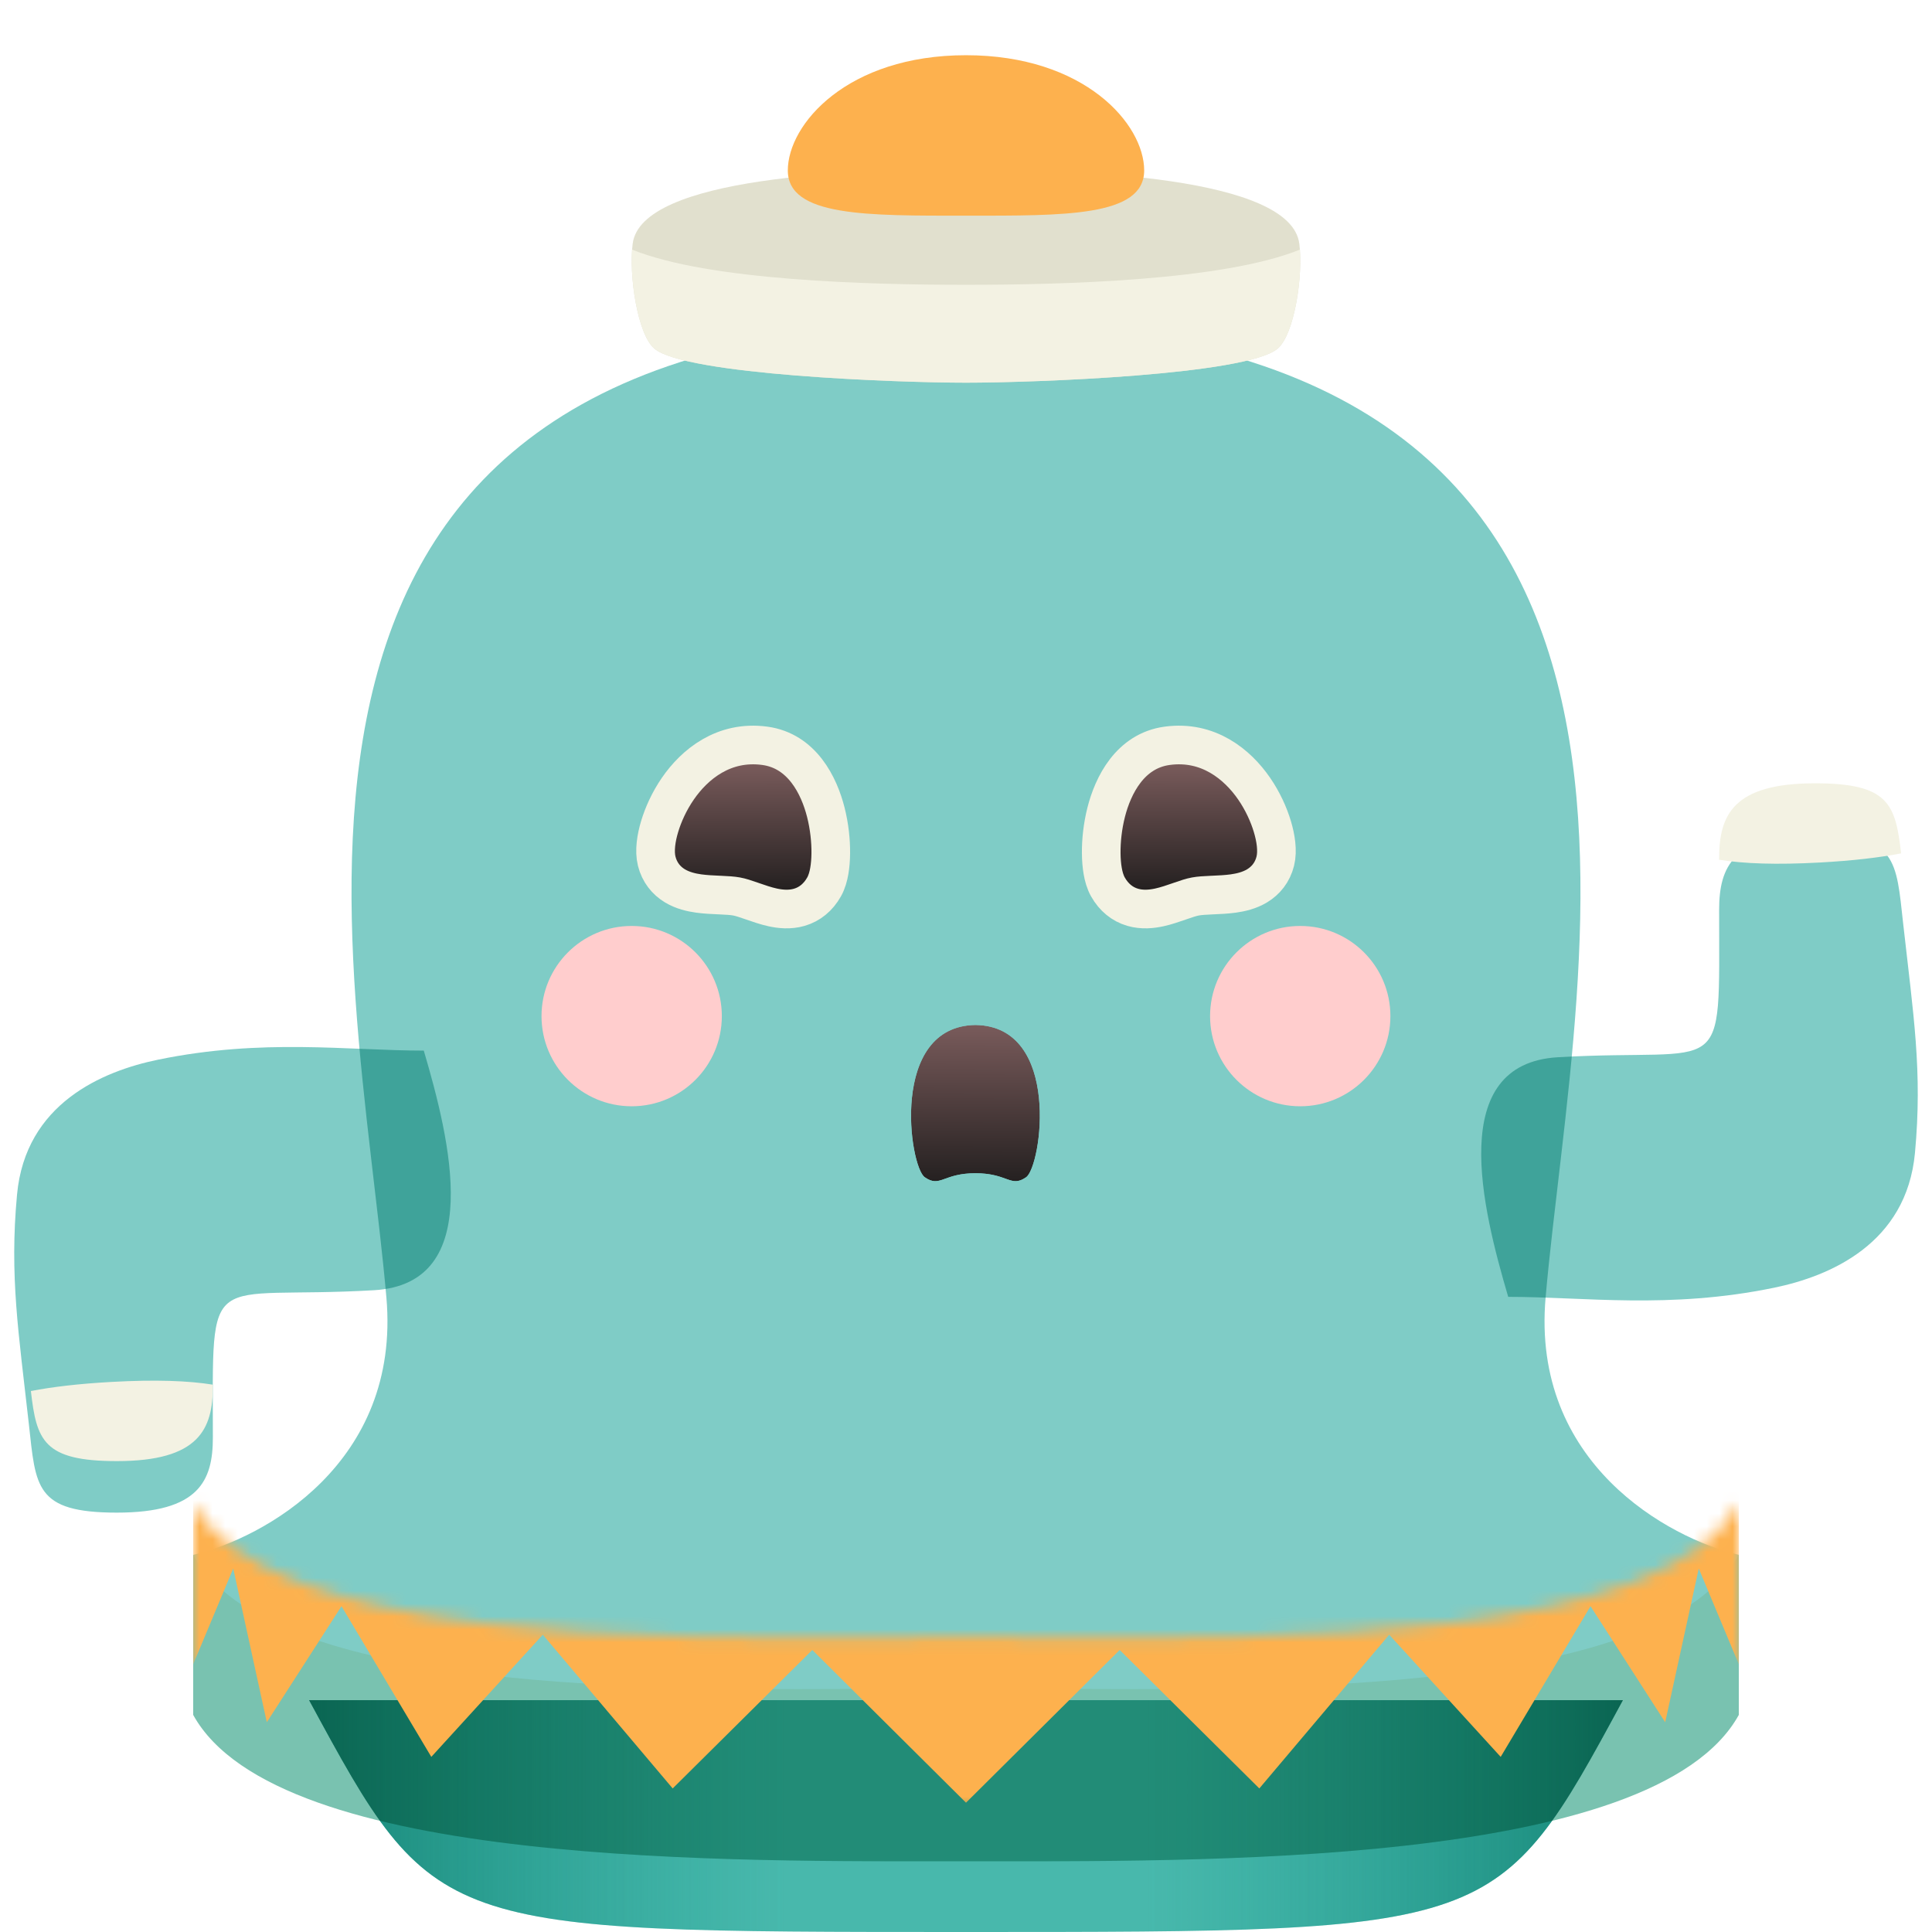 <svg width="150" height="150" viewBox="0 0 150 150" fill="none" xmlns="http://www.w3.org/2000/svg">
<path d="M24 132C33.75 150 33.75 150 75 150C116.25 150 116.25 150 126 132H24Z" fill="#48B8AC"/>
<g style="mix-blend-mode:multiply" opacity="0.8">
<path d="M24 132C33.75 150 33.75 150 75 150C116.25 150 116.25 150 126 132H24Z" fill="url(#paint0_linear_110_1861)"/>
</g>
<g style="mix-blend-mode:multiply" opacity="0.8">
<path d="M126 132C116.25 150 116.25 150 75 150C33.75 150 33.75 150 24 132H126Z" fill="url(#paint1_linear_110_1861)"/>
</g>
<g filter="url(#filter0_i_110_1861)">
<path d="M133.473 66.648C133.473 80.232 134.198 77.316 120.959 78.083C112.281 78.586 115.061 89.775 117.097 96.687C122.994 96.687 129.593 97.659 137.736 95.98C142.05 95.091 148.023 92.576 148.678 85.506C149.268 79.144 148.554 74.806 147.761 67.702C147.217 62.82 147.3 60.815 140.926 60.815C134.551 60.815 133.473 63.289 133.473 66.648Z" fill="#7FCCC6"/>
</g>
<path fill-rule="evenodd" clip-rule="evenodd" d="M147.602 66.256C145.916 66.582 143.852 66.824 141.338 66.963C137.928 67.152 135.376 67.059 133.473 66.75C133.473 66.716 133.473 66.682 133.473 66.648C133.473 63.289 134.551 60.815 140.926 60.815C146.63 60.815 147.163 62.421 147.602 66.256Z" fill="#F3F2E3"/>
<g filter="url(#filter1_i_110_1861)">
<path d="M16.527 107.608C16.527 94.024 15.802 96.94 29.041 96.172C37.719 95.669 34.939 84.481 32.903 77.569C27.006 77.569 20.407 76.596 12.264 78.275C7.95 79.165 1.977 81.68 1.322 88.749C0.732 95.112 1.446 99.449 2.239 106.553C2.783 111.435 2.7 113.44 9.074 113.44C15.449 113.44 16.527 110.966 16.527 107.608Z" fill="#7FCCC6"/>
</g>
<path fill-rule="evenodd" clip-rule="evenodd" d="M2.398 107.999C4.084 107.673 6.148 107.431 8.662 107.292C12.072 107.103 14.624 107.197 16.527 107.505C16.527 107.539 16.527 107.573 16.527 107.608C16.527 110.966 15.449 113.44 9.074 113.44C3.37 113.44 2.837 111.835 2.398 107.999Z" fill="#F3F2E3"/>
<g filter="url(#filter2_i_110_1861)">
<path d="M15 129.145C21.562 141.035 57.22 140.506 75 140.506C92.78 140.506 128.438 141.035 135 129.145V116.719C129.531 115.42 118.875 109.605 120 96.74C122.342 69.954 135 21.113 75 21.113C15 21.113 27.657 69.954 30 96.74C31.125 109.605 20.469 115.42 15 116.719V129.145Z" fill="#7FCCC6"/>
</g>
<path d="M49.121 18.921C49.783 13.709 66.235 13.156 75 13.156C83.765 13.156 100.217 13.709 100.879 18.921C101.191 21.372 100.505 25.957 99.192 27.069C96.792 29.102 80.347 29.712 75 29.712C69.653 29.712 53.208 29.102 50.808 27.069C49.495 25.957 48.809 21.372 49.121 18.921Z" fill="#E1E0CE"/>
<path fill-rule="evenodd" clip-rule="evenodd" d="M49.076 19.379C48.893 21.904 49.573 26.023 50.808 27.069C53.208 29.102 69.653 29.712 75 29.712C80.347 29.712 96.792 29.102 99.192 27.069C100.427 26.023 101.107 21.904 100.924 19.379C94.981 21.795 82.5 22.112 75 22.112C67.5 22.112 55.02 21.795 49.076 19.379Z" fill="#F3F2E3"/>
<path d="M88.834 13.233C88.834 16.83 82.64 16.745 75 16.745C67.36 16.745 61.166 16.83 61.166 13.233C61.166 9.636 65.793 4.287 75 4.287C84.207 4.287 88.834 9.636 88.834 13.233Z" fill="#FDB14E"/>
<path d="M90.624 57.903C87.725 58.294 86.409 60.999 85.886 63.054C85.605 64.159 85.488 65.289 85.499 66.256C85.504 66.741 85.541 67.207 85.614 67.625C85.682 68.019 85.799 68.472 86.021 68.864C86.472 69.662 87.127 70.204 87.941 70.442C88.691 70.66 89.428 70.576 90.006 70.451C90.547 70.333 91.096 70.141 91.539 69.987C91.569 69.976 91.599 69.966 91.628 69.956C92.133 69.78 92.502 69.658 92.812 69.602C93.14 69.542 93.546 69.518 94.078 69.494C94.118 69.493 94.159 69.491 94.2 69.489C94.667 69.469 95.224 69.444 95.749 69.372C96.315 69.293 96.997 69.141 97.607 68.772C98.272 68.368 98.794 67.738 99.013 66.862C99.215 66.051 99.046 65.039 98.788 64.178C98.509 63.245 98.039 62.204 97.378 61.241C96.07 59.335 93.8 57.475 90.624 57.903Z" fill="url(#paint2_linear_110_1861)" stroke="#F3F2E3" stroke-width="3"/>
<path d="M59.376 57.903C62.275 58.294 63.592 60.999 64.114 63.054C64.395 64.159 64.512 65.289 64.501 66.256C64.496 66.741 64.459 67.207 64.386 67.625C64.318 68.019 64.201 68.472 63.979 68.864C63.528 69.662 62.873 70.204 62.059 70.442C61.309 70.66 60.572 70.576 59.994 70.451C59.453 70.333 58.904 70.141 58.461 69.987C58.431 69.976 58.401 69.966 58.372 69.956C57.867 69.78 57.498 69.658 57.188 69.602C56.86 69.542 56.454 69.518 55.922 69.494C55.882 69.493 55.841 69.491 55.8 69.489C55.333 69.469 54.776 69.444 54.251 69.372C53.685 69.293 53.003 69.141 52.393 68.772C51.728 68.368 51.206 67.738 50.987 66.862C50.785 66.051 50.954 65.039 51.212 64.178C51.491 63.245 51.961 62.204 52.622 61.241C53.93 59.335 56.2 57.475 59.376 57.903Z" fill="url(#paint3_linear_110_1861)" stroke="#F3F2E3" stroke-width="3"/>
<g filter="url(#filter3_d_110_1861)">
<path d="M71.801 85.402C73.008 86.234 73.2 85.09 75.733 85.09C78.265 85.09 78.457 86.234 79.664 85.402C80.871 84.571 82.428 73.671 75.733 73.579C69.037 73.671 70.594 84.571 71.801 85.402Z" fill="url(#paint4_linear_110_1861)"/>
<path d="M75.753 72.079L75.733 72.079L75.712 72.079C73.561 72.109 71.969 73.039 70.919 74.455C69.921 75.802 69.475 77.497 69.312 79.058C69.147 80.637 69.256 82.225 69.49 83.49C69.607 84.122 69.762 84.71 69.949 85.197C70.042 85.439 70.154 85.686 70.29 85.911C70.413 86.113 70.621 86.411 70.95 86.638C71.403 86.95 71.911 87.178 72.505 87.203C73.05 87.226 73.511 87.063 73.769 86.972C73.814 86.956 73.859 86.94 73.904 86.924C74.362 86.759 74.832 86.59 75.733 86.59C76.633 86.59 77.103 86.759 77.561 86.924C77.606 86.94 77.651 86.956 77.696 86.972C77.955 87.063 78.415 87.226 78.961 87.203C79.554 87.178 80.062 86.95 80.515 86.638C80.844 86.411 81.053 86.113 81.175 85.911C81.311 85.686 81.424 85.439 81.517 85.197C81.704 84.71 81.858 84.122 81.975 83.49C82.21 82.225 82.319 80.637 82.153 79.058C81.99 77.497 81.545 75.802 80.546 74.455C79.497 73.039 77.905 72.109 75.753 72.079Z" stroke="#7FCCC6" stroke-width="3"/>
</g>
<ellipse cx="7" cy="7" rx="7" ry="7" transform="matrix(1 0 0 -1 42.043 85.891)" fill="#FFCDCD"/>
<ellipse cx="7" cy="7" rx="7" ry="7" transform="matrix(1 0 0 -1 93.95 85.891)" fill="#FFCDCD"/>
<g filter="url(#filter4_i_110_1861)">
<path fill-rule="evenodd" clip-rule="evenodd" d="M15 116.719C20.936 127.472 50.67 127.249 69.453 127.108C71.438 127.093 73.301 127.079 75 127.079C76.699 127.079 78.562 127.093 80.547 127.108C99.33 127.249 129.065 127.472 135 116.719C135 116.719 135 116.719 135 116.719V129.145C128.696 140.565 95.549 140.528 77.185 140.507C76.431 140.506 75.702 140.506 75 140.506C74.298 140.506 73.569 140.506 72.815 140.507C54.451 140.528 21.303 140.565 15 129.145V116.719C15 116.719 15 116.719 15 116.719Z" fill="#F3F2E3"/>
</g>
<mask id="mask0_110_1861" style="mask-type:alpha" maskUnits="userSpaceOnUse" x="15" y="116" width="120" height="25">
<path fill-rule="evenodd" clip-rule="evenodd" d="M15 116.719C20.936 127.472 50.67 127.249 69.453 127.108C71.438 127.093 73.301 127.079 75 127.079C76.699 127.079 78.562 127.093 80.547 127.108C99.33 127.249 129.065 127.472 135 116.719C135 116.719 135 116.719 135 116.719V129.145C128.696 140.565 95.549 140.528 77.185 140.507C76.431 140.506 75.702 140.506 75 140.506C74.298 140.506 73.569 140.506 72.815 140.507C54.451 140.528 21.303 140.565 15 129.145V116.719C15 116.719 15 116.719 15 116.719Z" fill="#FBDC6F"/>
</mask>
<g mask="url(#mask0_110_1861)">
<path d="M63.067 128.103L75 139.961L86.933 128.103L97.773 138.854L107.857 126.917L116.513 136.404L123.487 124.704L129.286 133.716L131.891 121.779L135 129.21V115.775H15V129.21L18.109 121.779L20.714 133.716L26.513 124.704L33.487 136.404L42.143 126.917L52.227 138.854L63.067 128.103Z" fill="#FDB14E"/>
</g>
<defs>
<filter id="filter0_i_110_1861" x="115" y="60.815" width="33.895" height="40.151" filterUnits="userSpaceOnUse" color-interpolation-filters="sRGB">
<feFlood flood-opacity="0" result="BackgroundImageFix"/>
<feBlend mode="normal" in="SourceGraphic" in2="BackgroundImageFix" result="shape"/>
<feColorMatrix in="SourceAlpha" type="matrix" values="0 0 0 0 0 0 0 0 0 0 0 0 0 0 0 0 0 0 127 0" result="hardAlpha"/>
<feOffset dy="4"/>
<feGaussianBlur stdDeviation="7"/>
<feComposite in2="hardAlpha" operator="arithmetic" k2="-1" k3="1"/>
<feColorMatrix type="matrix" values="0 0 0 0 0 0 0 0 0 0.39 0 0 0 0 0.475 0 0 0 0.3 0"/>
<feBlend mode="multiply" in2="shape" result="effect1_innerShadow_110_1861"/>
</filter>
<filter id="filter1_i_110_1861" x="1.105" y="77.289" width="33.895" height="40.151" filterUnits="userSpaceOnUse" color-interpolation-filters="sRGB">
<feFlood flood-opacity="0" result="BackgroundImageFix"/>
<feBlend mode="normal" in="SourceGraphic" in2="BackgroundImageFix" result="shape"/>
<feColorMatrix in="SourceAlpha" type="matrix" values="0 0 0 0 0 0 0 0 0 0 0 0 0 0 0 0 0 0 127 0" result="hardAlpha"/>
<feOffset dy="4"/>
<feGaussianBlur stdDeviation="7"/>
<feComposite in2="hardAlpha" operator="arithmetic" k2="-1" k3="1"/>
<feColorMatrix type="matrix" values="0 0 0 0 0 0 0 0 0 0.39 0 0 0 0 0.475 0 0 0 0.3 0"/>
<feBlend mode="multiply" in2="shape" result="effect1_innerShadow_110_1861"/>
</filter>
<filter id="filter2_i_110_1861" x="15" y="21.113" width="120" height="123.397" filterUnits="userSpaceOnUse" color-interpolation-filters="sRGB">
<feFlood flood-opacity="0" result="BackgroundImageFix"/>
<feBlend mode="normal" in="SourceGraphic" in2="BackgroundImageFix" result="shape"/>
<feColorMatrix in="SourceAlpha" type="matrix" values="0 0 0 0 0 0 0 0 0 0 0 0 0 0 0 0 0 0 127 0" result="hardAlpha"/>
<feOffset dy="4"/>
<feGaussianBlur stdDeviation="7"/>
<feComposite in2="hardAlpha" operator="arithmetic" k2="-1" k3="1"/>
<feColorMatrix type="matrix" values="0 0 0 0 0 0 0 0 0 0.39 0 0 0 0 0.475 0 0 0 0.3 0"/>
<feBlend mode="multiply" in2="shape" result="effect1_innerShadow_110_1861"/>
</filter>
<filter id="filter3_d_110_1861" x="59.733" y="68.579" width="32" height="34.127" filterUnits="userSpaceOnUse" color-interpolation-filters="sRGB">
<feFlood flood-opacity="0" result="BackgroundImageFix"/>
<feColorMatrix in="SourceAlpha" type="matrix" values="0 0 0 0 0 0 0 0 0 0 0 0 0 0 0 0 0 0 127 0" result="hardAlpha"/>
<feOffset dy="6"/>
<feGaussianBlur stdDeviation="4"/>
<feComposite in2="hardAlpha" operator="out"/>
<feColorMatrix type="matrix" values="0 0 0 0 0.475 0 0 0 0 0.086 0 0 0 0 0 0 0 0 0.15 0"/>
<feBlend mode="multiply" in2="BackgroundImageFix" result="effect1_dropShadow_110_1861"/>
<feBlend mode="normal" in="SourceGraphic" in2="effect1_dropShadow_110_1861" result="shape"/>
</filter>
<filter id="filter4_i_110_1861" x="15" y="116.719" width="120" height="27.79" filterUnits="userSpaceOnUse" color-interpolation-filters="sRGB">
<feFlood flood-opacity="0" result="BackgroundImageFix"/>
<feBlend mode="normal" in="SourceGraphic" in2="BackgroundImageFix" result="shape"/>
<feColorMatrix in="SourceAlpha" type="matrix" values="0 0 0 0 0 0 0 0 0 0 0 0 0 0 0 0 0 0 127 0" result="hardAlpha"/>
<feOffset dy="4"/>
<feGaussianBlur stdDeviation="7"/>
<feComposite in2="hardAlpha" operator="arithmetic" k2="-1" k3="1"/>
<feColorMatrix type="matrix" values="0 0 0 0 0.475 0 0 0 0 0.086 0 0 0 0 0 0 0 0 0.15 0"/>
<feBlend mode="multiply" in2="shape" result="effect1_innerShadow_110_1861"/>
</filter>
<linearGradient id="paint0_linear_110_1861" x1="24" y1="141" x2="75" y2="141" gradientUnits="userSpaceOnUse">
<stop stop-color="#0B7A6A"/>
<stop offset="0.724" stop-color="#14988B" stop-opacity="0"/>
</linearGradient>
<linearGradient id="paint1_linear_110_1861" x1="126" y1="141" x2="75" y2="141" gradientUnits="userSpaceOnUse">
<stop stop-color="#0B7A6A"/>
<stop offset="0.724" stop-color="#14988B" stop-opacity="0"/>
</linearGradient>
<linearGradient id="paint2_linear_110_1861" x1="92.364" y1="69.156" x2="92.385" y2="59.024" gradientUnits="userSpaceOnUse">
<stop stop-color="#242020"/>
<stop offset="1" stop-color="#7C5D5D"/>
</linearGradient>
<linearGradient id="paint3_linear_110_1861" x1="57.636" y1="69.156" x2="57.615" y2="59.024" gradientUnits="userSpaceOnUse">
<stop stop-color="#242020"/>
<stop offset="1" stop-color="#7C5D5D"/>
</linearGradient>
<linearGradient id="paint4_linear_110_1861" x1="75.793" y1="85.804" x2="75.827" y2="73.183" gradientUnits="userSpaceOnUse">
<stop stop-color="#242020"/>
<stop offset="1" stop-color="#7C5D5D"/>
</linearGradient>
</defs>
</svg>
